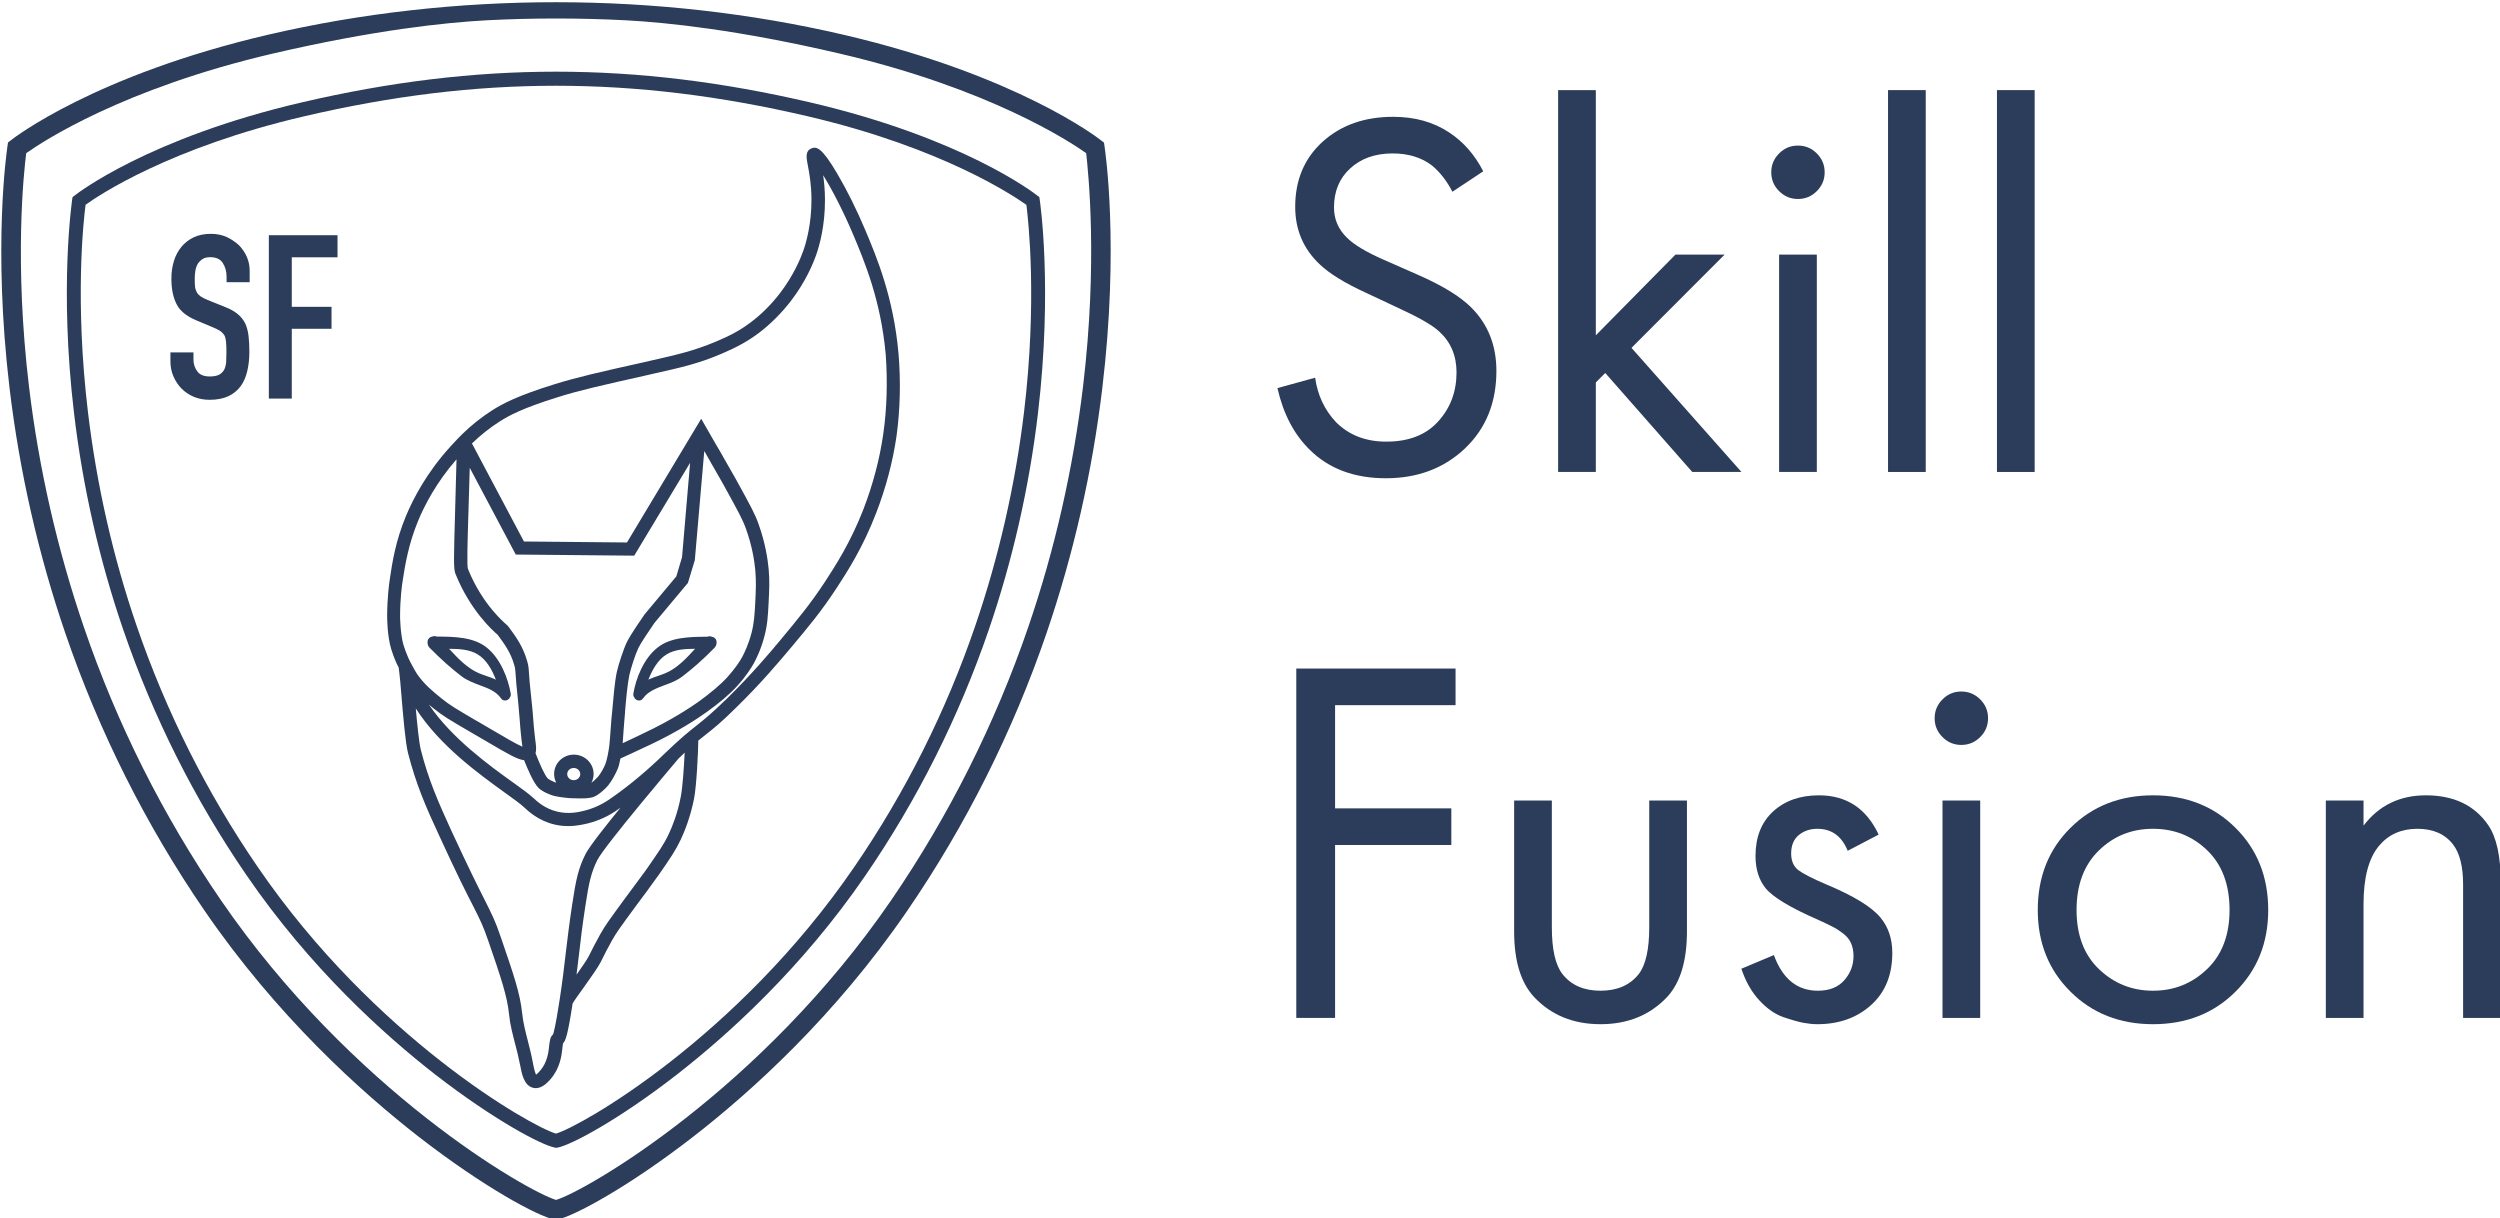 <?xml version="1.0" encoding="UTF-8"?> <!-- Generated by Pixelmator Pro 3.3.2 --> <svg xmlns="http://www.w3.org/2000/svg" xmlns:xlink="http://www.w3.org/1999/xlink" width="431" height="210" viewBox="0 0 431 210"> <path id="Path" fill="#2b3d5a" stroke="none" d="M 95.844 197.88 L 95.604 197.833 C 93.229 197.354 85.057 193.016 75.036 185.25 C 66.266 178.417 53.49 166.938 42.49 150.875 C 33.547 137.839 26.406 123.599 21.25 108.573 C 17.13 96.562 14.276 84.005 12.766 71.255 C 10.177 49.562 12.432 34.604 12.432 34.464 L 12.505 33.984 L 12.885 33.693 C 13.391 33.286 25.688 23.797 51.979 17.661 C 82.323 10.589 109.385 10.589 139.703 17.661 C 166 23.797 178.297 33.286 178.797 33.693 L 179.182 33.984 L 179.255 34.464 C 179.276 34.604 181.505 49.589 178.943 71.276 C 177.432 84.031 174.578 96.562 170.458 108.599 C 165.302 123.625 158.161 137.865 149.219 150.901 C 138.219 166.958 125.443 178.443 116.672 185.271 C 106.651 193.062 98.479 197.401 96.104 197.854 Z M 14.755 35.302 C 14.396 38.01 12.865 51.839 15.167 71.083 C 16.677 83.646 19.479 96.016 23.552 107.875 C 28.635 122.693 35.656 136.688 44.479 149.536 C 64.542 178.823 91.526 194.188 95.844 195.432 C 100.182 194.188 127.146 178.823 147.229 149.536 C 156.052 136.688 163.099 122.641 168.156 107.828 C 172.208 95.964 175.036 83.573 176.547 71.016 C 178.844 51.792 177.286 38.01 176.953 35.323 C 174.698 33.719 162.401 25.448 139.177 20.031 C 109.219 13.036 82.49 13.036 52.531 20.031 C 29.281 25.427 16.984 33.693 14.755 35.302 Z"></path> <path id="path1" fill="#2b3d5a" stroke="none" d="M 190.422 25.234 L 190.328 24.589 L 189.797 24.177 C 189.224 23.724 175.276 12.964 145.505 6.01 C 113.385 -1.49 78.297 -1.49 46.203 5.99 C 16.438 12.938 2.484 23.698 1.911 24.156 L 1.38 24.562 L 1.286 25.208 C 1.193 25.906 -1.276 42.323 1.646 66.917 C 3.37 81.344 6.609 95.557 11.255 109.146 C 17.083 126.167 25.161 142.271 35.276 157.016 C 47.74 175.182 62.193 188.198 72.135 195.938 C 83.5 204.76 92.797 209.698 95.505 210.224 L 95.844 210.297 L 96.177 210.224 C 98.885 209.672 108.188 204.76 119.547 195.938 C 129.495 188.219 143.948 175.203 156.411 157.016 C 166.526 142.25 174.604 126.141 180.427 109.146 C 185.078 95.531 188.312 81.323 190.036 66.917 C 192.99 42.349 190.521 25.927 190.422 25.234 Z M 186.729 66.531 C 185.031 80.719 181.865 94.693 177.286 108.068 C 171.557 124.797 163.604 140.62 153.677 155.146 C 131.125 188.026 100.948 205.333 95.865 206.87 C 90.807 205.333 60.609 188.026 38.052 155.146 C 28.13 140.667 20.172 124.849 14.469 108.141 C 9.891 94.766 6.703 80.818 5 66.651 C 2.438 45.224 4.089 29.766 4.521 26.406 C 7.328 24.417 21.156 15.286 46.995 9.245 C 64.396 5.198 76.693 3.88 83.953 3.495 C 91.745 3.089 99.964 3.089 107.828 3.495 C 115.068 3.88 127.385 5.172 144.786 9.245 C 170.625 15.286 184.453 24.417 187.26 26.406 C 187.62 29.766 189.271 45.151 186.729 66.531 Z"></path> <path id="path2" fill="#2b3d5a" stroke="none" d="M 154.901 60.922 C 154.036 51.214 151.115 44.266 149.172 39.661 C 147.734 36.234 145.984 32.714 144.354 29.958 C 141.646 25.328 140.734 25.234 139.875 25.594 C 138.792 26.047 139.01 27.198 139.276 28.542 C 139.516 29.839 139.896 31.802 139.896 34.464 C 139.896 38.536 139.036 41.677 138.505 43.188 C 138.005 44.599 136.828 47.453 134.505 50.495 C 133.042 52.417 131.245 54.214 129.448 55.552 C 127.745 56.849 125.969 57.833 123.5 58.859 C 119.646 60.49 116.766 61.141 112 62.219 L 110.969 62.458 C 103.562 64.109 99.484 65.021 95.438 66.292 C 89.203 68.234 86.641 69.599 84.792 70.776 C 82.974 71.948 81.344 73.245 79.76 74.776 L 78.969 75.568 C 78.464 76.094 78.036 76.573 77.677 76.958 C 73.578 81.443 71.25 85.948 70.005 88.917 C 68.208 93.255 67.656 96.802 67.224 99.682 L 67.224 99.729 C 67.104 100.448 66.745 103.01 66.745 106.271 C 66.745 106.417 66.745 109.604 67.438 111.88 C 67.677 112.672 67.99 113.464 67.99 113.464 C 68.208 114.016 68.448 114.562 68.734 115.094 C 68.76 115.234 68.807 115.693 68.854 116.073 C 68.927 116.531 69.047 117.995 69.188 119.672 C 69.479 123.193 69.885 128.036 70.339 129.807 C 71.708 135.177 73.406 139.083 75.688 144 C 78.776 150.734 80.453 154.042 81.583 156.224 C 82.781 158.594 83.281 159.578 84.193 162.24 C 86.375 168.568 87.453 171.755 87.766 174.896 C 87.932 176.646 88.391 178.344 88.818 180 C 89.109 181.099 89.396 182.229 89.609 183.354 L 89.635 183.448 C 89.948 185.104 90.307 187.167 91.938 187.547 C 92.078 187.573 92.224 187.599 92.37 187.599 C 93.542 187.599 94.453 186.542 94.859 186.109 C 96.562 184.193 96.823 181.917 96.943 180.839 L 96.943 180.766 C 96.995 180.286 97.042 180.021 97.062 179.88 C 97.495 179.448 97.88 178.49 98.719 173 C 98.984 172.521 99.917 171.224 100.661 170.198 C 101.859 168.516 103.104 166.766 103.562 165.859 C 104.135 164.682 104.807 163.365 105.526 162.094 C 106.271 160.776 106.797 160.057 109.625 156.198 C 110.536 154.953 111.208 154.062 111.708 153.396 L 111.875 153.156 C 113.052 151.547 113.198 151.354 113.651 150.708 C 115.547 147.979 116.479 146.609 117.365 144.74 C 118.062 143.255 119.021 140.833 119.646 137.745 C 120.099 135.417 120.365 129.594 120.385 127.677 C 120.818 127.318 121.224 127.005 121.583 126.719 C 122.927 125.661 124.198 124.677 126.953 121.948 C 131.365 117.63 134.432 113.943 136.495 111.495 C 139.344 108.094 141.599 105.406 144.214 101.406 C 146.01 98.651 148.719 94.505 151.042 88.464 C 152.719 84.125 153.917 79.641 154.568 75.135 C 155.188 70.604 155.307 65.667 154.901 60.922 Z M 80.766 88.078 C 80.839 86.021 80.911 83.552 80.984 80.651 L 88.917 95.604 L 109.339 95.797 L 118.974 79.786 L 117.583 96.062 L 116.599 99.37 L 111.109 105.938 L 111.062 106.01 C 110.969 106.151 108.667 109.438 108.068 110.708 C 107.469 111.953 106.63 114.542 106.339 115.859 C 105.979 117.49 105.74 120.365 105.552 122.5 L 105.552 122.547 C 105.5 123.099 105.453 123.599 105.406 124.01 C 105.359 124.51 105.312 125.208 105.26 125.927 C 105.193 126.885 105.12 127.891 105.047 128.516 C 104.953 129.401 104.641 131.031 104.375 131.703 C 104.161 132.276 103.51 133.453 103.104 133.906 C 102.818 134.245 102.312 134.698 101.953 134.964 C 102.193 134.505 102.339 133.979 102.339 133.427 C 102.339 131.583 100.802 130.099 98.932 130.099 C 97.062 130.099 95.531 131.583 95.531 133.427 C 95.531 133.953 95.651 134.458 95.891 134.938 C 95.365 134.771 94.62 134.385 94.427 134.193 C 93.927 133.693 93.016 131.656 92.318 129.833 C 92.51 129.255 92.417 128.562 92.271 127.484 L 92.198 126.859 C 92.078 125.828 91.984 124.776 91.911 123.745 C 91.839 122.812 91.766 121.849 91.646 120.87 C 91.339 118.115 91.24 116.792 91.193 116.026 C 91.146 115.188 91.12 114.802 90.88 113.964 C 90.161 111.448 88.99 109.844 87.74 108.141 L 87.479 107.828 L 87.406 107.755 C 87.24 107.615 83.188 104.354 80.672 98.073 C 80.479 97.573 80.599 93.375 80.766 88.078 Z M 119.766 96.635 L 119.786 96.589 L 121.417 77.75 C 121.776 78.37 122.161 79.021 122.495 79.641 L 122.568 79.786 C 123.406 81.25 124.292 82.76 124.724 83.552 C 127.505 88.609 128.057 89.615 128.63 91.245 C 129.688 94.193 130.068 96.734 130.214 98.339 C 130.38 100.255 130.307 101.792 130.214 103.708 C 130.094 105.958 130.021 107.328 129.568 109.099 C 129.036 111.115 128.318 112.599 127.938 113.297 C 127.599 113.917 126.786 115.214 125.37 116.771 C 124.271 117.995 122.495 119.479 120.411 120.99 C 119.188 121.849 115.833 124.13 110.969 126.406 L 109.938 126.906 C 109.073 127.318 108.141 127.75 107.349 128.13 C 107.396 127.531 107.443 126.812 107.49 126.12 C 107.542 125.401 107.589 124.729 107.635 124.25 C 107.682 123.839 107.708 123.385 107.755 122.859 L 107.755 122.714 C 107.922 120.651 108.188 117.849 108.5 116.385 C 108.76 115.214 109.526 112.812 110.057 111.714 C 110.464 110.849 111.995 108.599 112.839 107.375 L 118.516 100.589 L 118.589 100.521 Z M 100.036 133.453 C 100.036 134.026 99.531 134.505 98.911 134.505 C 98.286 134.505 97.786 134.026 97.786 133.453 C 97.786 132.875 98.286 132.396 98.911 132.396 C 99.531 132.396 100.036 132.875 100.036 133.453 Z M 70.75 114.156 C 70.51 113.677 70.266 113.177 70.078 112.646 C 70.078 112.646 69.786 111.927 69.573 111.234 C 69 109.292 68.974 106.318 68.974 106.297 C 68.974 103.203 69.307 100.781 69.427 100.109 L 69.427 100.062 C 69.859 97.333 70.391 93.927 72.068 89.828 C 73.167 87.167 75.208 83.188 78.703 79.188 C 78.609 82.661 78.536 85.609 78.464 88.031 C 78.224 96.323 78.177 98.099 78.516 98.911 C 81.031 105.193 84.938 108.719 85.823 109.458 L 85.849 109.505 C 87.021 111.115 88.052 112.505 88.651 114.635 C 88.818 115.234 88.844 115.406 88.891 116.219 C 88.938 117.031 89.036 118.375 89.349 121.203 C 89.443 122.115 89.516 123.073 89.589 123.984 C 89.656 125.036 89.755 126.12 89.875 127.219 L 89.948 127.87 C 89.969 128.13 90.021 128.469 90.068 128.729 C 89.13 128.349 87 127.099 85.25 126.068 L 84.672 125.734 C 83.906 125.281 83.234 124.896 82.635 124.536 L 82.203 124.297 C 78.49 122.115 77.604 121.609 76.094 120.391 C 74.557 119.141 73.219 118.062 71.948 116.266 C 71.297 115.26 70.771 114.156 70.75 114.156 Z M 98.646 155.932 C 98.12 159.411 97.833 161.854 97.547 164.229 L 98.026 164.276 L 97.547 164.229 C 97.255 166.698 96.995 169.047 96.464 172.474 C 95.745 177.193 95.411 178.177 95.339 178.344 C 94.885 178.75 94.786 179.255 94.646 180.5 L 94.646 180.573 C 94.547 181.438 94.333 183.208 93.109 184.599 C 92.75 185.01 92.536 185.198 92.417 185.271 C 92.297 185.057 92.104 184.505 91.839 183.068 L 91.818 182.969 C 91.599 181.771 91.286 180.599 91 179.448 C 90.594 177.891 90.188 176.281 90.021 174.703 C 89.682 171.297 88.557 168.036 86.328 161.542 C 85.37 158.714 84.839 157.708 83.594 155.214 C 82.49 153.036 80.839 149.75 77.745 143.062 C 75.542 138.245 73.865 134.432 72.547 129.255 C 72.234 128.01 71.922 124.823 71.682 122.141 C 75.807 128.562 82.542 133.406 87.12 136.714 C 88.557 137.745 89.682 138.557 90.281 139.109 L 90.328 139.156 C 91.073 139.854 92.823 141.479 95.531 142.13 C 96.297 142.323 97.115 142.417 97.953 142.417 C 99.464 142.417 100.682 142.104 101.333 141.958 C 104.161 141.266 106.078 139.901 106.99 139.229 C 106.99 139.229 107.01 139.203 107.01 139.203 C 104.615 142.13 101.641 145.87 100.948 147.234 C 99.75 149.609 99.292 151.573 98.646 155.932 Z M 117.365 137.359 C 116.812 140.234 115.927 142.464 115.281 143.807 C 114.49 145.51 113.557 146.828 111.734 149.464 C 111.328 150.062 111.182 150.255 110.057 151.766 L 110.01 151.833 C 109.479 152.531 108.786 153.49 107.755 154.88 C 104.854 158.833 104.328 159.578 103.51 161.016 C 102.771 162.333 102.073 163.698 101.474 164.901 C 101.161 165.5 100.276 166.792 99.391 168.036 C 99.557 166.745 99.703 165.568 99.823 164.516 C 100.083 162.167 100.375 159.745 100.901 156.292 C 101.521 152.125 101.932 150.375 102.984 148.266 C 104.208 145.818 116.453 131.391 116.984 130.766 C 117.365 130.406 117.703 130.073 118.036 129.76 C 117.917 132.255 117.677 135.802 117.365 137.359 Z M 152.266 74.875 C 151.641 79.214 150.49 83.526 148.885 87.719 C 146.63 93.547 143.995 97.573 142.271 100.229 C 139.729 104.115 137.5 106.776 134.698 110.156 C 132.708 112.552 129.688 116.146 125.349 120.411 C 122.661 123.026 121.464 123.984 120.172 125.016 C 118.828 126.068 117.464 127.146 114.417 130.073 C 111.688 132.734 108.667 135.276 105.672 137.385 C 104.807 138.005 103.177 139.156 100.781 139.755 C 99.917 139.974 98.094 140.427 96.057 139.922 C 93.927 139.422 92.536 138.125 91.885 137.505 L 91.839 137.479 C 91.146 136.833 89.948 135.969 88.438 134.891 C 84.359 131.964 77.917 127.318 73.938 121.469 C 74.198 121.682 74.464 121.901 74.724 122.115 C 76.38 123.432 77.292 123.984 81.125 126.214 C 81.844 126.62 82.661 127.099 83.594 127.651 L 84.172 127.99 C 87.599 130 89.203 130.938 90.354 131.057 C 90.953 132.568 91.958 134.938 92.823 135.823 C 93.495 136.495 94.932 137.073 95.531 137.214 C 96.297 137.406 97.854 137.599 98.693 137.625 C 98.792 137.625 98.911 137.625 99.052 137.625 L 99.125 137.625 C 100.443 137.672 101.62 137.672 102.411 137.359 C 103.297 137 104.469 135.875 104.854 135.396 C 105.432 134.724 106.198 133.286 106.51 132.516 C 106.698 132.036 106.844 131.344 106.964 130.766 C 107.849 130.385 109.552 129.568 110.943 128.922 L 111.974 128.443 C 116.818 126.167 120.172 123.938 121.755 122.812 C 123.979 121.229 125.875 119.62 127.073 118.281 C 128.656 116.552 129.542 115.094 129.948 114.375 C 130.38 113.583 131.219 111.906 131.797 109.651 C 132.323 107.635 132.396 106.104 132.516 103.781 C 132.609 101.766 132.708 100.182 132.516 98.099 C 132.349 96.349 131.938 93.615 130.812 90.453 C 130.188 88.677 129.615 87.599 126.76 82.422 C 126.328 81.656 125.516 80.24 124.651 78.734 L 124.604 78.635 C 124.292 78.083 123.911 77.411 123.5 76.745 C 122.661 75.302 121.802 73.818 121.297 72.906 L 120.891 72.188 L 108.089 93.521 L 90.328 93.354 L 81.365 76.453 C 82.854 75.016 84.385 73.797 86.062 72.714 C 87.766 71.615 90.161 70.344 96.156 68.474 C 99.964 67.276 103.63 66.458 111.516 64.688 L 112.547 64.448 C 117.464 63.344 120.411 62.698 124.438 60.969 C 127.073 59.844 128.99 58.792 130.859 57.375 C 132.802 55.911 134.766 53.948 136.349 51.885 C 138.891 48.578 140.161 45.49 140.714 43.927 C 141.286 42.302 142.245 38.87 142.224 34.464 C 142.224 32.786 142.078 31.344 141.911 30.198 C 143.37 32.547 145.312 36.234 147.135 40.552 C 149.005 45.01 151.859 51.745 152.698 61.115 C 153.031 65.693 152.911 70.464 152.266 74.875 Z"></path> <path id="path3" fill="#2b3d5a" stroke="none" d="M 109.193 119.573 C 109.146 119.812 109.193 120.031 109.339 120.224 C 109.458 120.484 109.698 120.703 110.01 120.75 C 110.057 120.75 110.104 120.771 110.151 120.771 C 110.438 120.771 110.703 120.63 110.87 120.391 C 111.708 119.193 113.099 118.688 114.536 118.135 C 115.594 117.755 116.693 117.344 117.63 116.625 C 119.427 115.26 121.25 113.656 123.193 111.667 C 123.38 111.448 123.5 111.208 123.526 110.948 C 123.573 110.682 123.526 110.396 123.38 110.177 C 123.24 109.984 123.047 109.844 122.807 109.797 C 122.521 109.677 122.234 109.651 121.943 109.771 L 121.849 109.771 C 119.094 109.797 115.667 109.797 113.365 111.641 C 110.969 113.51 109.625 116.964 109.193 119.573 Z M 114.922 112.812 C 116.286 111.974 118.062 111.854 119.833 111.854 C 118.276 113.557 116.672 115.26 114.682 116.073 C 114.276 116.245 113.844 116.385 113.438 116.531 C 112.885 116.724 112.307 116.911 111.781 117.177 C 112.406 115.573 113.365 113.776 114.922 112.812 Z"></path> <path id="path4" fill="#2b3d5a" stroke="none" d="M 74.057 111.667 C 75.995 113.63 77.818 115.26 79.615 116.625 C 80.552 117.323 81.651 117.729 82.708 118.135 C 84.172 118.661 85.536 119.193 86.375 120.391 C 86.542 120.651 86.807 120.771 87.094 120.771 C 87.141 120.771 87.188 120.771 87.24 120.75 C 87.552 120.703 87.792 120.484 87.911 120.224 C 88.052 120.031 88.099 119.792 88.052 119.573 C 87.599 116.964 86.281 113.51 83.88 111.615 C 81.557 109.771 78.13 109.771 75.396 109.745 L 75.302 109.745 C 75.016 109.625 74.724 109.651 74.438 109.771 C 74.198 109.818 74.005 109.964 73.865 110.156 C 73.719 110.37 73.672 110.656 73.719 110.922 C 73.745 111.208 73.865 111.474 74.057 111.667 Z M 82.349 112.812 C 83.932 113.776 84.865 115.573 85.49 117.177 C 84.958 116.911 84.385 116.724 83.833 116.531 C 83.427 116.385 82.995 116.245 82.589 116.073 C 80.599 115.234 78.969 113.536 77.432 111.854 C 79.182 111.854 80.958 111.974 82.349 112.812 Z"></path> <path id="path5" fill="#2b3d5a" stroke="none" d="M 39.083 40.859 C 38.271 40.5 37.359 40.312 36.375 40.312 C 35.203 40.312 34.198 40.526 33.354 40.932 C 32.516 41.339 31.823 41.891 31.271 42.562 C 30.698 43.26 30.266 44.073 29.979 45.01 C 29.688 45.969 29.547 46.948 29.547 48.005 C 29.547 49.776 29.833 51.24 30.432 52.417 C 31.005 53.589 32.156 54.526 33.885 55.245 L 36.734 56.443 C 37.24 56.656 37.625 56.849 37.932 57.042 C 38.224 57.234 38.464 57.474 38.656 57.76 C 38.823 58.047 38.917 58.432 38.964 58.911 C 39.016 59.391 39.036 59.99 39.036 60.729 C 39.036 61.354 39.016 61.932 38.99 62.458 C 38.943 62.958 38.823 63.417 38.63 63.776 C 38.411 64.135 38.125 64.422 37.745 64.615 C 37.359 64.807 36.833 64.901 36.161 64.901 C 35.156 64.901 34.438 64.615 34.005 64.016 C 33.573 63.417 33.354 62.745 33.354 62.026 L 33.354 60.755 L 29.38 60.755 L 29.38 62.266 C 29.38 63.224 29.547 64.089 29.906 64.901 C 30.266 65.719 30.719 66.411 31.318 67.01 C 31.917 67.609 32.635 68.089 33.453 68.427 C 34.292 68.76 35.177 68.927 36.135 68.927 C 37.406 68.927 38.484 68.714 39.375 68.307 C 40.26 67.875 40.979 67.297 41.505 66.557 C 42.031 65.839 42.391 64.974 42.63 63.969 C 42.87 62.958 42.99 61.859 42.99 60.661 C 42.99 59.63 42.943 58.719 42.849 57.901 C 42.75 57.089 42.562 56.37 42.271 55.745 C 41.964 55.146 41.531 54.594 40.979 54.141 C 40.427 53.682 39.708 53.276 38.844 52.943 L 35.802 51.719 C 35.276 51.505 34.865 51.286 34.578 51.094 C 34.292 50.88 34.052 50.641 33.906 50.354 C 33.766 50.068 33.646 49.729 33.62 49.37 C 33.573 49.01 33.573 48.531 33.573 47.979 C 33.573 47.5 33.62 47.047 33.693 46.615 C 33.766 46.182 33.906 45.797 34.125 45.438 C 34.339 45.13 34.604 44.865 34.938 44.651 C 35.276 44.432 35.703 44.339 36.255 44.339 C 37.266 44.339 37.984 44.672 38.411 45.344 C 38.844 46.016 39.062 46.807 39.062 47.74 L 39.062 48.651 L 43.042 48.651 L 43.042 46.688 C 43.042 45.057 42.443 43.594 41.245 42.323 C 40.594 41.724 39.901 41.245 39.083 40.859 Z"></path> <path id="path6" fill="#2b3d5a" stroke="none" d="M 46.349 68.714 L 50.302 68.714 L 50.302 56.682 L 57.156 56.682 L 57.156 52.896 L 50.302 52.896 L 50.302 44.359 L 58.188 44.359 L 58.188 40.552 L 46.349 40.552 Z"></path> <g id="Group"> <g id="g1"> <g id="g2"> <path id="path7" fill="#2b3d5a" stroke="none" d="M 255.709 29.534 L 250.397 33.055 C 249.423 31.18 248.251 29.674 246.876 28.534 C 245.069 27.148 242.803 26.451 240.084 26.451 C 237.084 26.451 234.647 27.315 232.772 29.034 C 230.907 30.742 229.98 32.987 229.98 35.763 C 229.98 37.805 230.73 39.549 232.23 40.992 C 233.439 42.201 235.548 43.466 238.564 44.784 L 244.334 47.326 C 248.61 49.19 251.715 51.086 253.647 53.013 C 256.532 55.904 257.98 59.544 257.98 63.93 C 257.98 69.419 256.173 73.878 252.564 77.305 C 248.949 80.737 244.402 82.451 238.918 82.451 C 233.501 82.451 229.136 80.826 225.834 77.576 C 223.11 74.924 221.241 71.367 220.23 66.909 L 226.73 65.117 C 227.147 68.117 228.345 70.674 230.334 72.784 C 232.569 75.023 235.459 76.138 239.001 76.138 C 242.86 76.138 245.84 74.982 247.939 72.659 C 250.048 70.341 251.105 67.523 251.105 64.201 C 251.105 61.315 250.11 58.966 248.126 57.159 C 246.985 56.076 244.574 54.695 240.897 53.013 L 235.48 50.471 C 231.814 48.794 229.136 47.138 227.459 45.513 C 224.678 42.862 223.293 39.576 223.293 35.659 C 223.293 31.034 224.866 27.294 228.022 24.43 C 231.189 21.57 235.241 20.138 240.189 20.138 C 243.923 20.138 247.147 21.044 249.855 22.846 C 252.314 24.471 254.261 26.701 255.709 29.534 Z"></path> </g> </g> </g> <g id="g3"> <g id="g4"> <g id="g5"> <path id="path8" fill="#2b3d5a" stroke="none" d="M 268.621 15.534 L 275.121 15.534 L 275.121 57.805 L 288.85 43.888 L 297.329 43.888 L 281.267 59.971 L 300.225 81.367 L 291.746 81.367 L 276.746 64.305 L 275.121 65.93 L 275.121 81.367 L 268.621 81.367 Z"></path> </g> </g> </g> <g id="g6"> <g id="g7"> <g id="g8"> <path id="path9" fill="#2b3d5a" stroke="none" d="M 306.719 43.888 L 313.219 43.888 L 313.219 81.367 L 306.719 81.367 Z M 306.719 32.951 C 305.813 32.049 305.365 30.966 305.365 29.701 C 305.365 28.44 305.813 27.357 306.719 26.451 C 307.62 25.549 308.704 25.096 309.969 25.096 C 311.23 25.096 312.313 25.549 313.219 26.451 C 314.12 27.357 314.573 28.44 314.573 29.701 C 314.573 30.966 314.12 32.049 313.219 32.951 C 312.313 33.857 311.23 34.305 309.969 34.305 C 308.704 34.305 307.62 33.857 306.719 32.951 Z"></path> </g> </g> </g> <g id="g9"> <g id="g10"> <g id="g11"> <path id="path10" fill="#2b3d5a" stroke="none" d="M 325.498 15.534 L 331.998 15.534 L 331.998 81.367 L 325.498 81.367 Z"></path> </g> </g> </g> <g id="g12"> <g id="g13"> <g id="g14"> <path id="path11" fill="#2b3d5a" stroke="none" d="M 344.276 15.534 L 350.776 15.534 L 350.776 81.367 L 344.276 81.367 Z"></path> </g> </g> </g> <g id="g15"> <g id="g16"> <g id="g17"> <path id="path12" fill="#2b3d5a" stroke="none" d="M 250.939 115.259 L 250.939 121.571 L 230.168 121.571 L 230.168 139.363 L 250.209 139.363 L 250.209 145.675 L 230.168 145.675 L 230.168 175.488 L 223.48 175.488 L 223.48 115.259 Z"></path> </g> </g> </g> <g id="g18"> <g id="g19"> <g id="g20"> <path id="path13" fill="#2b3d5a" stroke="none" d="M 267.537 138.009 L 267.537 159.863 C 267.537 163.655 268.141 166.337 269.35 167.905 C 270.85 169.837 273.042 170.8 275.933 170.8 C 278.818 170.8 281.022 169.837 282.537 167.905 C 283.73 166.337 284.329 163.655 284.329 159.863 L 284.329 138.009 L 290.829 138.009 L 290.829 160.592 C 290.829 165.649 289.688 169.415 287.412 171.884 C 284.454 175.009 280.626 176.571 275.933 176.571 C 271.235 176.571 267.417 175.009 264.475 171.884 C 262.183 169.415 261.037 165.649 261.037 160.592 L 261.037 138.009 Z"></path> </g> </g> </g> <g id="g21"> <g id="g22"> <g id="g23"> <path id="path14" fill="#2b3d5a" stroke="none" d="M 323.879 143.884 L 318.546 146.675 C 317.514 144.149 315.775 142.884 313.316 142.884 C 312.051 142.884 310.983 143.248 310.108 143.967 C 309.233 144.691 308.796 145.748 308.796 147.134 C 308.796 148.399 309.197 149.352 310.004 149.988 C 310.822 150.613 312.431 151.441 314.837 152.467 C 319.598 154.457 322.733 156.379 324.233 158.238 C 325.566 159.863 326.233 161.879 326.233 164.28 C 326.233 168.087 325.009 171.087 322.566 173.28 C 320.118 175.477 317.035 176.571 313.316 176.571 C 312.592 176.571 311.806 176.493 310.962 176.342 C 310.113 176.186 308.952 175.863 307.483 175.363 C 306.009 174.852 304.608 173.873 303.275 172.425 C 301.952 170.983 300.931 169.175 300.212 167.009 L 305.816 164.655 C 307.316 168.754 309.842 170.8 313.4 170.8 C 315.384 170.8 316.905 170.196 317.962 168.988 C 319.014 167.78 319.546 166.394 319.546 164.821 C 319.546 163.988 319.405 163.259 319.129 162.634 C 318.863 161.998 318.41 161.436 317.775 160.946 C 317.15 160.462 316.546 160.071 315.962 159.78 C 315.389 159.477 314.566 159.082 313.483 158.592 C 308.676 156.498 305.634 154.665 304.358 153.092 C 303.217 151.649 302.65 149.811 302.65 147.571 C 302.65 144.321 303.655 141.769 305.671 139.905 C 307.697 138.045 310.337 137.113 313.587 137.113 C 318.337 137.113 321.764 139.373 323.879 143.884 Z"></path> </g> </g> </g> <g id="g24"> <g id="g25"> <g id="g26"> <path id="path15" fill="#2b3d5a" stroke="none" d="M 334.887 138.009 L 341.387 138.009 L 341.387 175.488 L 334.887 175.488 Z M 334.887 127.071 C 333.981 126.17 333.533 125.087 333.533 123.821 C 333.533 122.561 333.981 121.477 334.887 120.571 C 335.788 119.67 336.871 119.217 338.137 119.217 C 339.397 119.217 340.481 119.67 341.387 120.571 C 342.288 121.477 342.741 122.561 342.741 123.821 C 342.741 125.087 342.288 126.17 341.387 127.071 C 340.481 127.977 339.397 128.425 338.137 128.425 C 336.871 128.425 335.788 127.977 334.887 127.071 Z"></path> </g> </g> </g> <g id="g27"> <g id="g28"> <g id="g29"> <path id="path16" fill="#2b3d5a" stroke="none" d="M 385.395 170.967 C 381.645 174.707 376.905 176.571 371.186 176.571 C 365.462 176.571 360.718 174.707 356.957 170.967 C 353.191 167.233 351.311 162.54 351.311 156.884 C 351.311 151.165 353.191 146.441 356.957 142.717 C 360.718 138.983 365.462 137.113 371.186 137.113 C 376.905 137.113 381.645 138.983 385.395 142.717 C 389.155 146.441 391.04 151.165 391.04 156.884 C 391.04 162.54 389.155 167.233 385.395 170.967 Z M 380.52 146.592 C 377.962 144.123 374.843 142.884 371.165 142.884 C 367.499 142.884 364.384 144.134 361.832 146.634 C 359.275 149.134 357.999 152.55 357.999 156.884 C 357.999 161.217 359.29 164.623 361.874 167.092 C 364.468 169.566 367.572 170.8 371.186 170.8 C 374.796 170.8 377.895 169.566 380.478 167.092 C 383.072 164.623 384.374 161.217 384.374 156.884 C 384.374 152.498 383.087 149.066 380.52 146.592 Z"></path> </g> </g> </g> <g id="g30"> <g id="g31"> <g id="g32"> <path id="path17" fill="#2b3d5a" stroke="none" d="M 400.973 175.488 L 400.973 138.009 L 407.473 138.009 L 407.473 142.342 C 410.124 138.858 413.707 137.113 418.223 137.113 C 423.04 137.113 426.624 138.832 428.973 142.259 C 430.415 144.358 431.139 147.696 431.139 152.28 L 431.139 175.488 L 424.639 175.488 L 424.639 152.467 C 424.639 149.384 424.061 147.092 422.91 145.592 C 421.52 143.79 419.473 142.884 416.764 142.884 C 413.999 142.884 411.806 143.852 410.181 145.78 C 408.374 147.894 407.473 151.259 407.473 155.884 L 407.473 175.488 Z"></path> </g> </g> </g> </svg> 